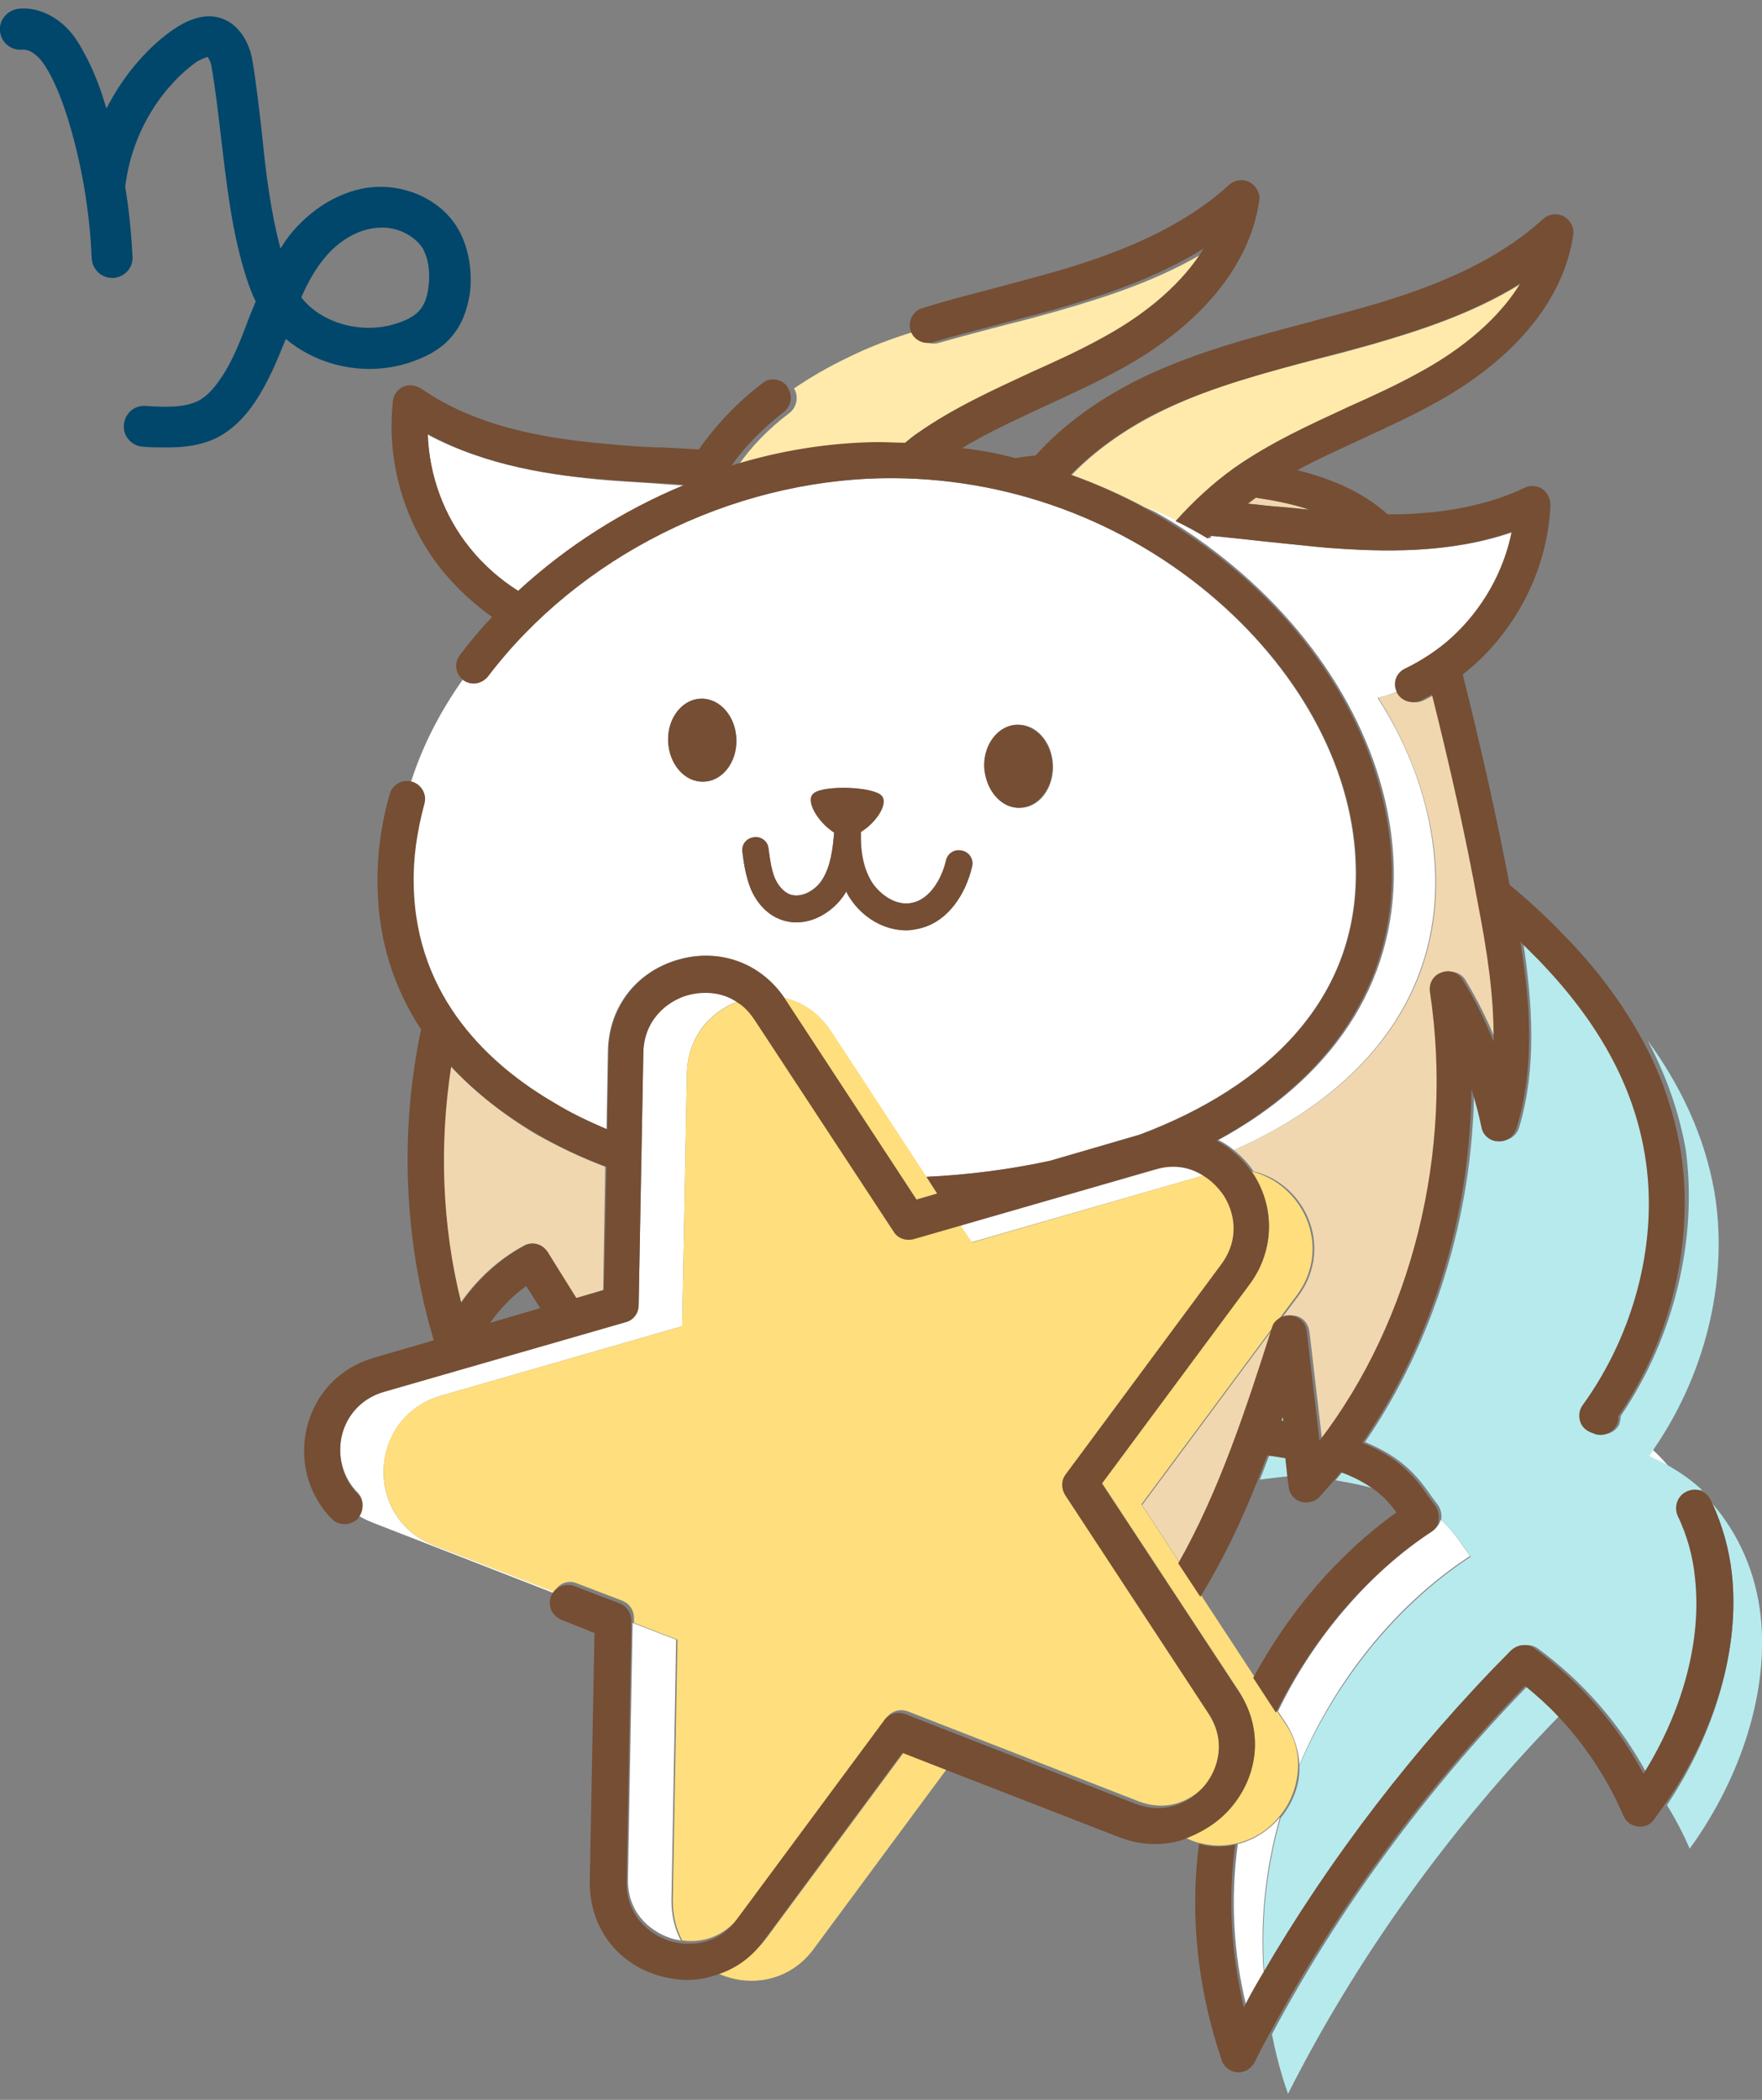 <?xml version="1.0" encoding="utf-8"?>
<!-- Generator: Adobe Illustrator 27.7.0, SVG Export Plug-In . SVG Version: 6.00 Build 0)  -->
<svg version="1.1" id="レイヤー1" xmlns="http://www.w3.org/2000/svg" xmlns:xlink="http://www.w3.org/1999/xlink" x="0px"
	 y="0px" viewBox="0 0 263.2 313.5" style="enable-background:new 0 0 263.2 313.5;" xml:space="preserve">
<rect x="0" y="0" width="263.2" height="313.5" fill="#808080" stroke="none"/>
<style type="text/css">
	.st0{fill:none;}
	.st1{fill:#FFFFFF;}
	.st2{fill:#B7EAED;}
	.st3{fill:#F0D7AF;}
	.st4{fill:#FFEAAB;}
	.st5{fill:#FFDE7D;}
	.st6{fill:#754E34;}
	.st7{fill:#00476B;}
</style>
<g>
	<g>
		<g>
			<path class="st0" d="M73.2,197.5l7.5-2.2l-2.1-3.3C76.6,193.5,74.8,195.3,73.2,197.5z"/>
			<path class="st0" d="M208.8,225.6c-0.8-1.1-1.8-2.3-3.3-3.4c-1.7-0.5-3.7-0.9-6-1.3c-0.7,0.8-1.4,1.6-2.1,2.4
				c-0.7,0.8-1.8,1.1-2.8,0.7c-1-0.3-1.7-1.2-1.8-2.2l-0.2-1.5c-1.4,0.1-2.9,0.2-4.5,0.5c-2.4,6.1-5.2,12-8.6,17.5l7.8,11.9
				C192.7,240.5,200.2,231.9,208.8,225.6z"/>
			<path class="st1" d="M249.3,219c-0.8-1-1.7-1.9-2.7-2.8c-0.2,0.3-0.5,0.7-0.7,1C247.1,217.8,248.2,218.4,249.3,219z"/>
			<path class="st1" d="M191.2,271.3c-1.6,1.9-3.8,3.4-6.3,4c-1.1,8-0.7,16.3,1.3,24.3c0.9-1.6,1.7-3.1,2.6-4.7
				C188.2,287.3,188.9,279.4,191.2,271.3z"/>
			<path class="st1" d="M219.6,232.3c-1.3-1.7-2.3-3.6-4.4-5.4c-0.2,0.7-0.6,1.2-1.1,1.6c-9.5,6.2-17.9,16-23.2,27l1.2,1.8
				c1.3,2,1.9,4.2,2,6.2C199.2,251.4,208.1,239.8,219.6,232.3z"/>
			<path class="st2" d="M192.3,217.7c-0.9-0.1-1.8-0.3-2.7-0.4c-0.5,1.2-0.9,2.4-1.4,3.6c1.6-0.2,3.1-0.4,4.5-0.5L192.3,217.7z"/>
			<path class="st2" d="M200.6,219.7c-0.4,0.4-0.7,0.9-1.1,1.3c2.3,0.4,4.3,0.8,6,1.3C204.3,221.3,202.8,220.5,200.6,219.7z"/>
			<path class="st2" d="M242.1,211.4c0,0.4-0.1,0.8-0.2,1.2c-0.6,1.3-2.2,1.9-3.5,1.3l-0.5-0.2c-0.7-0.3-1.3-1-1.5-1.7
				c-0.2-0.8-0.1-1.6,0.4-2.3c8-10.9,11.5-24.9,9.3-37.4c-1.7-10.3-6.9-19.8-15.9-29.1c-0.9-0.9-1.8-1.8-2.7-2.7
				c1.4,9.1,2.1,19-0.6,27.9c-0.4,1.2-1.5,1.9-2.7,1.9c-1.2-0.1-2.2-0.9-2.5-2.1c-0.4-1.9-0.9-3.8-1.5-5.7c-0.2,19-6,37.8-16.3,52.8
				c5.9,2.4,8.1,5.5,10,8.2c0.3,0.4,0.6,0.8,0.9,1.2c0.4,0.6,0.6,1.3,0.5,2.1c0,0.1,0,0.1,0,0.2c2.1,1.8,3.1,3.7,4.4,5.4
				c-11.5,7.5-20.4,19.1-25.6,31.2c0.1,2.9-1,5.6-2.8,7.8c-2.3,8.1-3,16-2.4,23.6c10-17.4,22.8-34,37.3-48.6
				c0.9-0.9,2.4-1.1,3.5-0.3c6.7,4.9,12.3,11.3,16.3,18.7c5.8-9.4,8.6-20,7.7-29.1c-0.4-3.3-1.3-6.5-2.6-9.4
				c-0.6-1.3-0.1-2.9,1.3-3.6c0.6-0.3,1.3-0.3,1.9-0.2c-1.4-1.3-2.9-2.4-4.6-3.4c-1.1-0.7-2.2-1.2-3.4-1.7c0.3-0.3,0.5-0.7,0.7-1
				c8.4-12.2,11.1-26.5,9.1-38.4c-1.5-8.6-5.2-16.1-10-22.7c2.8,5.3,4.7,10.7,5.7,16.3C253.6,184.7,250.2,199.5,242.1,211.4z"/>
			<path class="st2" d="M190,303.7c0.6,3.1,1.4,6.1,2.4,8.9c10.2-20.2,24.1-39.6,40.6-56.5c-1.5-1.6-3.1-3.1-4.8-4.4
				C213,267.3,199.9,285.1,190,303.7z"/>
			<path class="st2" d="M263,241.3c-0.7-6.5-3.3-12.3-7.2-16.8c1.5,3.3,2.5,6.8,2.9,10.5c1.2,10.9-2.4,23.6-9.7,34.5
				c1.3,2.1,2.4,4.2,3.4,6.5C260.3,265.1,264.2,252.2,263,241.3z"/>
			<path class="st2" d="M191.4,212.1c0.1,0,0.2,0,0.3,0l-0.1-0.6C191.6,211.7,191.5,211.9,191.4,212.1z"/>
			<path class="st3" d="M67.3,159.2c-1.8,11.6-1.3,23.8,1.5,35.3c2.5-3.6,5.7-6.5,9.4-8.5c1.2-0.7,2.8-0.3,3.5,0.9l4.3,6.9l4.1-1.2
				l0.3-18.4c-3.7-1.4-7.2-3.1-10.4-4.9C75,166.3,70.8,162.9,67.3,159.2z"/>
			<path class="st3" d="M186.4,75.2c1.3,0.1,2.6,0.3,3.9,0.4c1.7,0.2,3.5,0.4,5.3,0.5c-2.6-0.9-5.4-1.4-8-1.8
				C187.2,74.5,186.8,74.9,186.4,75.2z"/>
			<path class="st3" d="M190.8,197.5l-20.2,27.2l5.7,8.7c6.2-10.9,10.3-23.6,14-35.2C190.5,198,190.6,197.7,190.8,197.5z"/>
			<path class="st3" d="M193.2,196.4c1.3,0.1,2.2,1.1,2.4,2.4l1.9,16.3c13.8-18.1,20.1-43.2,16.5-67c-0.2-1.3,0.5-2.5,1.7-2.9
				c1.2-0.4,2.5,0,3.2,1.1c1.8,3,3.3,6,4.6,9.2c0.1-6.7-1-13.7-2.3-20.4c-2-10.5-4.3-21-6.9-31.4c-0.5,0.3-1.1,0.6-1.7,0.9
				c-1.3,0.6-2.9,0.1-3.6-1.3c0,0,0-0.1,0-0.1c-1,0.4-2.1,0.7-3.1,1c5.3,8.4,8.4,17.7,8.6,26.8c0.3,18.7-11.6,32.6-30.2,40.7
				c1.1,0.9,2.1,1.9,2.9,3.1c0,0,0,0.1,0.1,0.1c7.6,1.8,12,11.2,6.7,18.5l-3,4C191.3,196.7,192.2,196.3,193.2,196.4z"/>
			<path class="st1" d="M90.6,71.7c-8-0.7-17.9-2.1-26.7-6.8c0.2,6.1,2.4,12.2,6.3,17c2,2.5,4.5,4.7,7.2,6.4
				c7.1-6.7,15.6-12,24.7-15.8c-0.9-0.1-1.7-0.1-2.6-0.2C96.6,72.1,93.6,71.9,90.6,71.7z"/>
			<path class="st4" d="M184.5,69.9c5.4-3.9,11.4-6.6,17.2-9.2c3.6-1.6,7.2-3.3,10.7-5.2c4.4-2.4,11-6.9,14.9-13.2
				c-7.2,4.5-15.3,7.1-22.6,9.2c-2.5,0.7-5,1.4-7.5,2c-7.8,2-15.8,4.1-23.1,7.6c-3.8,1.8-9.4,5-14,9.8c3.8,1.4,7.5,3,11,4.9
				c1.6,0.7,3.2,1.3,4.7,2.1C178.4,74.9,181.3,72.2,184.5,69.9z"/>
			<path class="st4" d="M118,61.6c-3.2,2.4-5.8,5.1-7.8,8c7-2.1,14.4-3.3,21.7-3.5c1.4,0,2.8,0,4.2,0.1c0.6-0.5,1.2-0.9,1.8-1.4
				c5.4-3.8,11.4-6.6,17.2-9.2c3.6-1.6,7.2-3.3,10.7-5.2c4.4-2.4,11-6.9,14.9-13.2c-7.2,4.5-15.3,7.1-22.6,9.2c-2.5,0.7-5,1.4-7.5,2
				c-3.4,0.9-6.9,1.8-10.4,2.8c-1.4,0.4-2.9-0.4-3.3-1.8c-3.6,1.1-7.1,2.4-10.5,4.1c-2.7,1.3-5.3,2.8-7.8,4.5
				C119.3,59,119.1,60.7,118,61.6z"/>
			<path class="st1" d="M63.3,120c-1.1,4.1-1.7,8.2-1.6,12.1c0.3,16.9,11.6,27.1,21.1,32.6c2.4,1.4,5,2.7,7.8,3.9l0.2-11.7
				c0.1-6.5,4.2-11.8,10.4-13.6c6.1-1.8,12.4,0.5,15.9,5.7c2.7,0.6,5.2,2.2,7,5l14.2,21.7c6.3-0.3,12.5-1.1,18.5-2.4l13.4-3.9
				c18.9-7.1,32.7-20.1,32.3-39.7c-0.2-14.2-7.8-28.8-20.8-40.1c-13.8-12-31.5-18.5-49.9-18.2c-22.8,0.4-45.4,11.7-59,29.6
				c-0.9,1.2-2.5,1.4-3.7,0.5c-3.4,4.8-6,9.9-7.7,15.2C62.9,117.1,63.7,118.6,63.3,120z M152,108.2c2.8-0.1,5.2,2.6,5.3,6.1
				c0.1,3.4-2.1,6.3-4.9,6.3c-2.8,0.1-5.2-2.6-5.3-6.1C147,111.1,149.2,108.2,152,108.2z M112.6,125c1.1-0.1,2.1,0.6,2.2,1.7
				c0.2,1.5,0.4,3,0.9,4.3c0.5,1.2,1.3,2.1,2.2,2.5c1.8,0.7,4-0.6,5-2.3c1.2-2,1.5-4.5,1.7-6.9c-2.3-1.4-4.4-4.8-3-5.9
				c1.6-1.2,8.8-0.9,10.1,0.4c1.1,1.2-0.8,4-3.1,5.4c-0.1,3.1,0.4,5.7,1.7,7.6c1.2,1.8,3.6,3.5,5.9,3c2.8-0.6,4.5-3.8,5.1-6.3
				c0.3-1.1,1.3-1.7,2.4-1.5c1.1,0.3,1.7,1.3,1.5,2.4c-0.9,3.9-3.6,8.4-8.2,9.3c-0.5,0.1-1.1,0.2-1.6,0.2c-3.2,0-6.5-1.8-8.5-4.9
				c-0.2-0.3-0.4-0.6-0.5-0.9c0,0.1-0.1,0.2-0.1,0.2c-1.9,3.1-6,5.5-9.9,3.9c-1.9-0.8-3.4-2.4-4.3-4.6c-0.7-1.8-1-3.7-1.2-5.3
				C110.8,126.2,111.6,125.2,112.6,125z M104.7,104.3c2.8-0.1,5.2,2.6,5.3,6.1c0.1,3.4-2.1,6.3-4.9,6.3c-2.8,0.1-5.2-2.6-5.3-6.1
				C99.7,107.2,101.9,104.4,104.7,104.3z"/>
			<path class="st1" d="M214.4,131c-0.2-9.2-3.2-18.4-8.6-26.8c1.1-0.3,2.1-0.6,3.1-1c-0.5-1.3,0-2.8,1.3-3.4
				c2.5-1.2,4.9-2.8,6.9-4.6c4.6-4.1,7.8-9.7,9-15.8c-9.4,3.3-19.4,3-27.4,2.4c-3-0.2-6-0.6-9-0.9c-2.9-0.3-5.8-0.6-8.7-0.9
				c-0.1,0.1-0.2,0.3-0.3,0.4c-1.6-0.9-3.2-1.8-4.8-2.6c-1.5-0.8-3.1-1.4-4.7-2.1c5.1,2.7,9.8,6,14.3,9.9
				c14.1,12.3,22.4,28.4,22.7,44.1c0.3,17.3-9.4,31.4-26.2,40.5c0.8,0.4,1.6,0.9,2.3,1.5C202.8,163.6,214.7,149.7,214.4,131z"/>
			<path class="st1" d="M101,244.8l-6.5-2.5l-0.7,38.2c-0.1,4.9,3.1,7.7,6.2,8.8c0.5,0.2,1.1,0.3,1.7,0.4c-0.9-1.7-1.4-3.7-1.4-5.9
				L101,244.8z"/>
			<path class="st1" d="M64.8,230.7c-10.5-4.1-9.8-19.1,1-22.3l36.1-10.4l0.7-37.7c0.1-5.4,3.4-9.2,7.6-10.8
				c-2.4-1.6-5.3-1.7-7.5-1.1c-3.1,0.9-6.5,3.6-6.6,8.6l-0.7,37.7c0,1.2-0.8,2.2-1.9,2.5l-36.1,10.4c-3.2,0.9-5.5,3.3-6.3,6.4
				c-0.8,3.2,0.1,6.6,2.3,8.8c1,1,1,2.5,0.2,3.5c0.6,0.4,1.3,0.7,2,1l27,10.5c0-0.1,0.1-0.1,0.1-0.2L64.8,230.7z"/>
			<path class="st1" d="M180.1,175.4c-1.9-1.3-4.5-1.9-7.4-1.1l-29.5,8.5l1.8,2.7L180.1,175.4z"/>
			<path class="st5" d="M114.6,289.2c-2,2.7-4.7,4.5-7.6,5.3c4.7,2.3,10.9,1.5,14.6-3.6l20.2-27.3l-6.4-2.5L114.6,289.2z"/>
			<path class="st5" d="M184.8,275.2c2.5-0.6,4.7-2,6.3-4c1.8-2.1,2.8-4.9,2.8-7.8c0-2.1-0.6-4.2-2-6.2l-1.2-1.8l-3.4-5.2l-7.8-11.9
				l-3.3-5l-5.7-8.7l20.2-27.2l0,0l3-4c5.4-7.3,0.9-16.6-6.7-18.5c3.5,5.1,3.4,11.7-0.3,16.7l-22.1,29.8l20.4,31
				c3.5,5.4,3.2,12-0.8,17c-2,2.4-4.5,4.1-7.3,4.9l0.9,0.4c0.5,0.2,1,0.4,1.6,0.5C181.3,275.7,183.2,275.6,184.8,275.2z"/>
			<path class="st5" d="M117.2,149c0,0.1,0.1,0.1,0.1,0.2l19.6,29.9l3.1-0.9l-1.6-2.5L124.2,154C122.4,151.3,119.9,149.6,117.2,149z
				"/>
		</g>
		<path class="st5" d="M102.6,160.3l-0.7,37.7l-36.1,10.4c-10.8,3.1-11.5,18.2-1,22.3l18,7c0.6-1.3,2.1-1.9,3.4-1.3l6.8,2.6
			c1,0.4,1.7,1.4,1.7,2.5l0,0.8l6.5,2.5l-0.7,39c0,2.2,0.5,4.2,1.4,5.9c2.8,0.4,6.1-0.4,8.6-3.6l22-29.7c0.7-1,2-1.3,3.1-0.9
			l34.4,13.4c4.6,1.8,8.4-0.3,10.4-2.8c2-2.5,3.2-6.6,0.5-10.7l-21.4-32.6c-0.6-0.9-0.6-2.2,0.1-3.1l23.2-31.3c2.9-3.9,2-8,0.2-10.6
			c-0.6-0.9-1.5-1.8-2.6-2.5l-35.2,10.2l-1.8-2.7l-6.6,1.9c-1.1,0.3-2.3-0.1-3-1.1l-20.7-31.5c-0.8-1.2-1.7-2-2.6-2.7
			C106.1,151,102.7,154.9,102.6,160.3z"/>
		<g>
			<path class="st6" d="M258.7,235c-0.4-3.7-1.4-7.2-2.9-10.5c-0.1-0.2-0.2-0.4-0.3-0.6c-0.3-0.7-1-1.2-1.7-1.4
				c-0.6-0.2-1.3-0.1-1.9,0.2c-1.3,0.6-1.9,2.2-1.3,3.6c1.4,2.9,2.3,6.1,2.6,9.4c1,9.1-1.8,19.7-7.7,29.1c-4-7.4-9.6-13.8-16.3-18.7
				c-1.1-0.8-2.5-0.6-3.5,0.3c-14.5,14.6-27.2,31.2-37.3,48.6c-0.9,1.5-1.8,3.1-2.6,4.7c-1.9-8-2.4-16.2-1.3-24.3
				c-1.7,0.4-3.5,0.4-5.4-0.1c-1.4,10.7-0.2,21.7,3.4,32.3c0.3,1,1.3,1.7,2.3,1.8c0.1,0,0.1,0,0.2,0c1,0,1.9-0.6,2.4-1.5
				c0.7-1.4,1.4-2.8,2.2-4.2c9.9-18.5,23-36.4,38.2-52c1.7,1.4,3.3,2.8,4.8,4.4c4.1,4.3,7.5,9.4,9.9,15c0.4,0.9,1.2,1.5,2.2,1.6
				c1,0.1,1.9-0.3,2.4-1.1c0.5-0.7,1-1.4,1.5-2.1C256.3,258.6,259.9,245.9,258.7,235z"/>
			<path class="st6" d="M105.1,116.7c2.8-0.1,5-2.9,4.9-6.3c-0.1-3.4-2.4-6.1-5.3-6.1c-2.8,0.1-5,2.9-4.9,6.3
				C99.9,114.1,102.3,116.8,105.1,116.7z"/>
			<path class="st6" d="M152.3,120.6c2.8-0.1,5-2.9,4.9-6.3c-0.1-3.4-2.4-6.1-5.3-6.1c-2.8,0.1-5,2.9-4.9,6.3
				C147.2,117.9,149.5,120.7,152.3,120.6z"/>
			<path class="st6" d="M112.1,132.6c0.9,2.2,2.5,3.9,4.3,4.6c3.9,1.6,8-0.8,9.9-3.9c0-0.1,0.1-0.2,0.1-0.2c0.2,0.3,0.3,0.6,0.5,0.9
				c2,3.1,5.2,4.9,8.5,4.9c0.5,0,1.1-0.1,1.6-0.2c4.7-0.9,7.3-5.4,8.2-9.3c0.3-1.1-0.4-2.2-1.5-2.4c-1.1-0.3-2.2,0.4-2.4,1.5
				c-0.6,2.6-2.3,5.8-5.1,6.3c-2.3,0.5-4.7-1.2-5.9-3c-1.2-1.9-1.8-4.4-1.7-7.6c2.2-1.3,4.1-4.2,3.1-5.4c-1.3-1.4-8.5-1.6-10.1-0.4
				c-1.5,1,0.6,4.4,3,5.9c-0.2,2.4-0.5,4.9-1.7,6.9c-1,1.7-3.2,3-5,2.3c-0.9-0.4-1.7-1.3-2.2-2.5c-0.5-1.3-0.7-2.8-0.9-4.3
				c-0.1-1.1-1.1-1.9-2.2-1.7c-1.1,0.1-1.9,1.1-1.7,2.2C111.1,128.9,111.4,130.8,112.1,132.6z"/>
			<path class="st6" d="M184.2,269.5c4-5,4.4-11.7,0.8-17l-20.4-31l22.1-29.8c3.7-5,3.8-11.6,0.3-16.7c0,0,0-0.1-0.1-0.1
				c-0.8-1.2-1.8-2.2-2.9-3.1c-0.7-0.6-1.5-1.1-2.3-1.5c16.8-9.1,26.5-23.3,26.2-40.5c-0.3-15.7-8.5-31.8-22.7-44.1
				c-4.4-3.8-9.2-7.1-14.3-9.9c-3.5-1.9-7.2-3.6-11-4.9c4.7-4.8,10.2-8,14-9.8c7.3-3.4,15.3-5.5,23.1-7.6c2.5-0.7,5-1.3,7.5-2
				c7.3-2.1,15.4-4.7,22.6-9.2c-3.9,6.4-10.5,10.8-14.9,13.2c-3.4,1.9-7.1,3.6-10.7,5.2c-5.8,2.7-11.8,5.4-17.2,9.2
				c-3.2,2.3-6.1,5-8.7,7.9c1.7,0.8,3.3,1.7,4.8,2.6c0.1-0.1,0.2-0.3,0.3-0.4c2.9,0.2,5.8,0.6,8.7,0.9c2.9,0.3,6,0.6,9,0.9
				c8,0.6,18,0.9,27.4-2.4c-1.2,6-4.4,11.6-9,15.8c-2,1.8-4.4,3.4-6.9,4.6c-1.3,0.6-1.9,2.1-1.3,3.4c0,0,0,0.1,0,0.1
				c0.6,1.3,2.2,1.9,3.6,1.3c0.6-0.3,1.1-0.6,1.7-0.9c2.6,10.4,5,20.9,6.9,31.4c1.3,6.7,2.4,13.7,2.3,20.4c-1.3-3.2-2.8-6.3-4.6-9.2
				c-0.7-1.1-2-1.6-3.2-1.1c-1.2,0.4-1.9,1.6-1.7,2.9c3.6,23.9-2.7,49-16.5,67l-1.9-16.3c-0.1-1.3-1.1-2.2-2.4-2.4
				c-0.9-0.1-1.8,0.3-2.4,1l0,0c-0.2,0.2-0.3,0.5-0.4,0.8c-3.7,11.6-7.8,24.3-14,35.2l3.3,5c3.4-5.5,6.2-11.4,8.6-17.5
				c0.5-1.2,0.9-2.4,1.4-3.6c1,0.1,1.9,0.3,2.7,0.4l0.3,2.8l0.2,1.5c0.1,1,0.8,1.9,1.8,2.2c1,0.3,2.1,0,2.8-0.7
				c0.7-0.8,1.4-1.6,2.1-2.4c0.4-0.4,0.7-0.9,1.1-1.3c2.2,0.8,3.7,1.7,5,2.6c1.5,1.1,2.5,2.3,3.3,3.4c-8.7,6.2-16.1,14.9-21.4,24.7
				l3.4,5.2c5.3-10.9,13.7-20.8,23.2-27c0.6-0.4,1-1,1.1-1.6c0-0.1,0-0.1,0-0.2c0.1-0.7-0.1-1.5-0.5-2.1c-0.3-0.4-0.6-0.8-0.9-1.2
				c-1.9-2.7-4.1-5.8-10-8.2c10.3-14.9,16.1-33.7,16.3-52.8c0.6,1.9,1.1,3.8,1.5,5.7c0.2,1.2,1.3,2.1,2.5,2.1
				c1.2,0.1,2.3-0.7,2.7-1.9c2.8-9,2.1-18.8,0.6-27.9c0.9,0.9,1.8,1.8,2.7,2.7c9,9.3,14.2,18.8,15.9,29.1
				c2.1,12.5-1.4,26.5-9.3,37.4c-0.5,0.7-0.6,1.5-0.4,2.3c0.2,0.8,0.8,1.4,1.5,1.7l0.5,0.2c1.3,0.6,2.9,0,3.5-1.3
				c0.2-0.4,0.3-0.8,0.2-1.2c8.1-11.8,11.5-26.7,9.3-40c-1-5.6-2.8-11-5.7-16.3c-2.9-5.3-6.7-10.5-11.7-15.6
				c-2.6-2.7-5.3-5.2-8.1-7.5c-2-10.5-4.4-21-7-31.4c0.6-0.5,1.2-1,1.8-1.5c6.7-6.1,10.9-14.7,11.3-23.8c0-0.9-0.4-1.8-1.2-2.4
				c-0.8-0.5-1.8-0.6-2.6-0.2c-6.5,3.1-13.8,4-20.5,4c-3.9-3.5-8.7-5.4-13.5-6.6c3.1-1.7,6.3-3.1,9.7-4.7c3.7-1.7,7.4-3.4,11-5.4
				c11.8-6.5,19.1-15.4,20.5-25c0.2-1.1-0.4-2.2-1.4-2.8c-1-0.5-2.2-0.4-3.1,0.4c-7.9,7.2-18.5,10.9-27.9,13.5
				c-2.5,0.7-4.9,1.3-7.4,2c-8,2.1-16.3,4.3-24,7.9c-6.7,3.2-12.3,7.2-16.5,11.9c-1,0.1-2,0.2-3,0.4c-2.6-0.7-5.3-1.2-8-1.5
				c4-2.4,8.4-4.4,12.9-6.5c3.7-1.7,7.4-3.4,11-5.4c11.8-6.5,19.1-15.4,20.5-25c0.2-1.1-0.4-2.2-1.4-2.8c-1-0.5-2.2-0.4-3.1,0.4
				c-7.9,7.2-18.5,10.9-27.9,13.5c-2.5,0.7-4.9,1.3-7.4,2c-3.5,0.9-7,1.8-10.5,2.9c-1.4,0.4-2.2,1.9-1.8,3.3c0,0,0,0,0,0
				c0.4,1.4,1.9,2.2,3.3,1.8c3.4-1,6.9-1.9,10.4-2.8c2.5-0.7,5-1.3,7.5-2c7.3-2.1,15.4-4.7,22.6-9.2c-3.9,6.4-10.5,10.8-14.9,13.2
				c-3.4,1.9-7.1,3.6-10.7,5.2c-5.8,2.7-11.8,5.4-17.2,9.2c-0.6,0.4-1.2,0.9-1.8,1.4c-1.4,0-2.8-0.1-4.2-0.1
				c-7.3,0.1-14.7,1.3-21.7,3.5c2-2.9,4.6-5.5,7.8-8c1.1-0.9,1.4-2.5,0.5-3.7c0,0,0,0,0-0.1c-0.9-1.2-2.6-1.4-3.7-0.5
				c-3.9,3-7,6.3-9.5,9.9c-1.8-0.1-3.6-0.2-5.4-0.3C97,66.8,94,66.6,91,66.3C82.5,65.6,71.5,64,62.9,58c-0.8-0.5-1.8-0.6-2.6-0.3
				c-0.9,0.4-1.5,1.2-1.6,2.1c-1,9,1.6,18.2,7.3,25.3c2.2,2.7,4.7,5,7.5,7c-1.7,1.8-3.3,3.7-4.8,5.7c-0.9,1.2-0.7,2.8,0.5,3.7
				c0,0,0,0,0,0c1.2,0.9,2.8,0.6,3.7-0.5c13.6-17.9,36.2-29.2,59-29.6c18.3-0.3,36,6.2,49.9,18.2c13,11.3,20.6,26,20.8,40.1
				c0.3,19.6-13.4,32.6-32.3,39.7l-13.4,3.9c-6,1.3-12.2,2.1-18.5,2.4l1.6,2.5l-3.1,0.9l-19.6-29.9c0-0.1-0.1-0.1-0.1-0.2
				c-3.6-5.3-9.8-7.5-15.9-5.7c-6.2,1.8-10.3,7.1-10.4,13.6l-0.2,11.7c-2.8-1.2-5.4-2.4-7.8-3.9c-9.5-5.5-20.8-15.6-21.1-32.6
				c-0.1-4,0.5-8,1.6-12.1c0.4-1.4-0.4-2.8-1.8-3.3c0,0-0.1,0-0.1,0c-1.4-0.4-2.9,0.4-3.3,1.9c-1.3,4.6-1.9,9.2-1.8,13.7
				c0.1,7.8,2.3,15,6.5,21.4c-3.2,15.1-2.6,31.4,1.9,46.4l-8.9,2.6c-5,1.4-8.7,5.2-10,10.2c-1.3,5,0.1,10.3,3.7,13.9
				c1,1,2.7,1,3.8,0c0.1-0.1,0.1-0.2,0.2-0.3c0.8-1,0.7-2.6-0.2-3.5c-2.2-2.2-3.1-5.6-2.3-8.8c0.8-3.1,3.1-5.5,6.3-6.4l36.1-10.4
				c1.1-0.3,1.9-1.3,1.9-2.5l0.7-37.7c0.1-4.9,3.5-7.7,6.6-8.6c2.2-0.6,5.1-0.6,7.5,1.1c1,0.6,1.8,1.5,2.6,2.7l20.7,31.5
				c0.6,1,1.8,1.4,3,1.1l6.6-1.9l29.5-8.5c3-0.9,5.5-0.2,7.4,1.1c1.1,0.7,1.9,1.6,2.6,2.5c1.8,2.6,2.7,6.7-0.2,10.6l-23.2,31.3
				c-0.7,0.9-0.7,2.1-0.1,3.1l21.4,32.6c2.7,4.1,1.5,8.2-0.5,10.7c-2,2.5-5.8,4.5-10.4,2.8l-34.4-13.4c-1.1-0.4-2.4-0.1-3.1,0.9
				l-22,29.7c-2.4,3.3-5.7,4-8.6,3.6c-0.6-0.1-1.2-0.2-1.7-0.4c-3-1-6.3-3.9-6.2-8.8l0.7-38.2l0-0.8c0-1.1-0.7-2.1-1.7-2.5l-6.8-2.6
				c-1.3-0.5-2.8,0.1-3.4,1.3c0,0.1-0.1,0.1-0.1,0.2c-0.5,1.4,0.1,2.9,1.5,3.5l5,2l-0.7,37.1c-0.1,6.4,3.7,11.9,9.8,13.9
				c1.6,0.5,3.2,0.8,4.8,0.8c1.3,0,2.6-0.2,3.8-0.6c3-0.8,5.7-2.6,7.6-5.3l20.7-28l6.4,2.5l26,10.1c3.1,1.2,6.2,1.3,9.1,0.5
				C179.7,273.6,182.3,271.9,184.2,269.5z M191.4,212.1c0.1-0.2,0.1-0.4,0.2-0.6l0.1,0.6C191.6,212.2,191.5,212.1,191.4,212.1z
				 M195.6,76.1c-1.8-0.2-3.6-0.4-5.3-0.5c-1.3-0.1-2.6-0.3-3.9-0.4c0.4-0.3,0.8-0.6,1.2-0.9C190.2,74.7,193,75.2,195.6,76.1z
				 M77.4,88.2c-2.7-1.7-5.2-3.9-7.2-6.4c-3.9-4.8-6.1-10.9-6.3-17c8.8,4.8,18.7,6.2,26.7,6.8c3,0.3,6.1,0.4,9,0.6
				c0.9,0,1.7,0.1,2.6,0.2C93,76.2,84.6,81.6,77.4,88.2z M73.2,197.5c1.5-2.1,3.3-4,5.4-5.5l2.1,3.3L73.2,197.5z M90.2,192.6
				l-4.1,1.2l-4.3-6.9c-0.8-1.2-2.3-1.6-3.5-0.9c-3.7,2-6.9,5-9.4,8.5c-2.9-11.5-3.3-23.7-1.5-35.3c3.5,3.8,7.8,7.2,12.8,10.1
				c3.2,1.9,6.7,3.5,10.4,4.9L90.2,192.6z"/>
		</g>
	</g>
	<path class="st7" d="M68.2,33.8c-2.4-3.8-7.1-6.1-12-5.9c-4.1,0.2-8.3,2.3-11.5,5.6c-1.1,1.1-2,2.3-2.8,3.6
		c-1.5-5.6-2.2-11.4-2.8-17.4c-0.4-3.5-0.8-7.1-1.4-10.7c-0.5-2.9-2.1-5.2-4.2-6.1c-1.6-0.7-4.1-0.9-7.6,1.5
		c-3.5,2.4-7.3,6.5-10,11.8c0-0.1-0.1-0.2-0.1-0.3c-0.7-2.4-1.8-5.5-3.4-8.3C11.4,5.7,10.3,4.3,9,3.3c-1.9-1.5-4.1-2.2-6.2-2
		C1.1,1.5-0.2,3,0,4.7c0.2,1.7,1.7,2.9,3.4,2.7c0.5,0,1.2,0.2,1.8,0.7c0.7,0.5,1.3,1.3,2,2.5c1.3,2.3,2.2,4.8,2.9,7
		c2.1,6.8,3.3,13.9,3.6,21c0.1,1.6,1.4,2.9,3.1,2.9c0,0,0.1,0,0.1,0c1.7-0.1,3-1.5,2.9-3.2c-0.2-3.5-0.5-6.9-1.1-10.4
		c1.1-9,6.2-15.5,10.7-18.7C30.5,8.6,31,8.5,31,8.5c0.1,0.1,0.5,0.7,0.6,1.5c0.6,3.4,1,7,1.4,10.4c0.8,6.6,1.5,13.4,3.5,20.1
		c0.4,1.3,0.9,2.9,1.7,4.5c-0.3,0.7-0.6,1.5-0.9,2.2c-1.3,3.4-2.5,6.7-4.4,9.4c-1.1,1.6-2.1,2.6-3.2,3.2c-2.1,1.1-5.1,1-8,0.8
		c-1.7-0.1-3.1,1.2-3.2,2.9c-0.1,1.7,1.2,3.1,2.9,3.2c1.1,0.1,2.3,0.1,3.6,0.1c2.6,0,5.2-0.3,7.7-1.6c2-1.1,3.8-2.8,5.4-5.2
		c2-3,3.3-6.2,4.6-9.4c5.1,4.3,12.7,5.8,19.4,3.2c2.4-0.9,4.2-2.1,5.4-3.6c1.4-1.6,2.3-3.8,2.7-6.5C70.6,40.1,69.9,36.5,68.2,33.8z
		 M64,42.9c-0.2,1.5-0.6,2.6-1.3,3.4c-0.6,0.7-1.5,1.3-2.9,1.8c-5.3,2-11.7,0.3-14.8-3.7c1.1-2.5,2.4-4.8,4.2-6.7
		c2.1-2.2,4.8-3.6,7.4-3.7c2.6-0.2,5.2,1.1,6.5,3C64,38.6,64.3,40.6,64,42.9z"/>
</g>
</svg>
